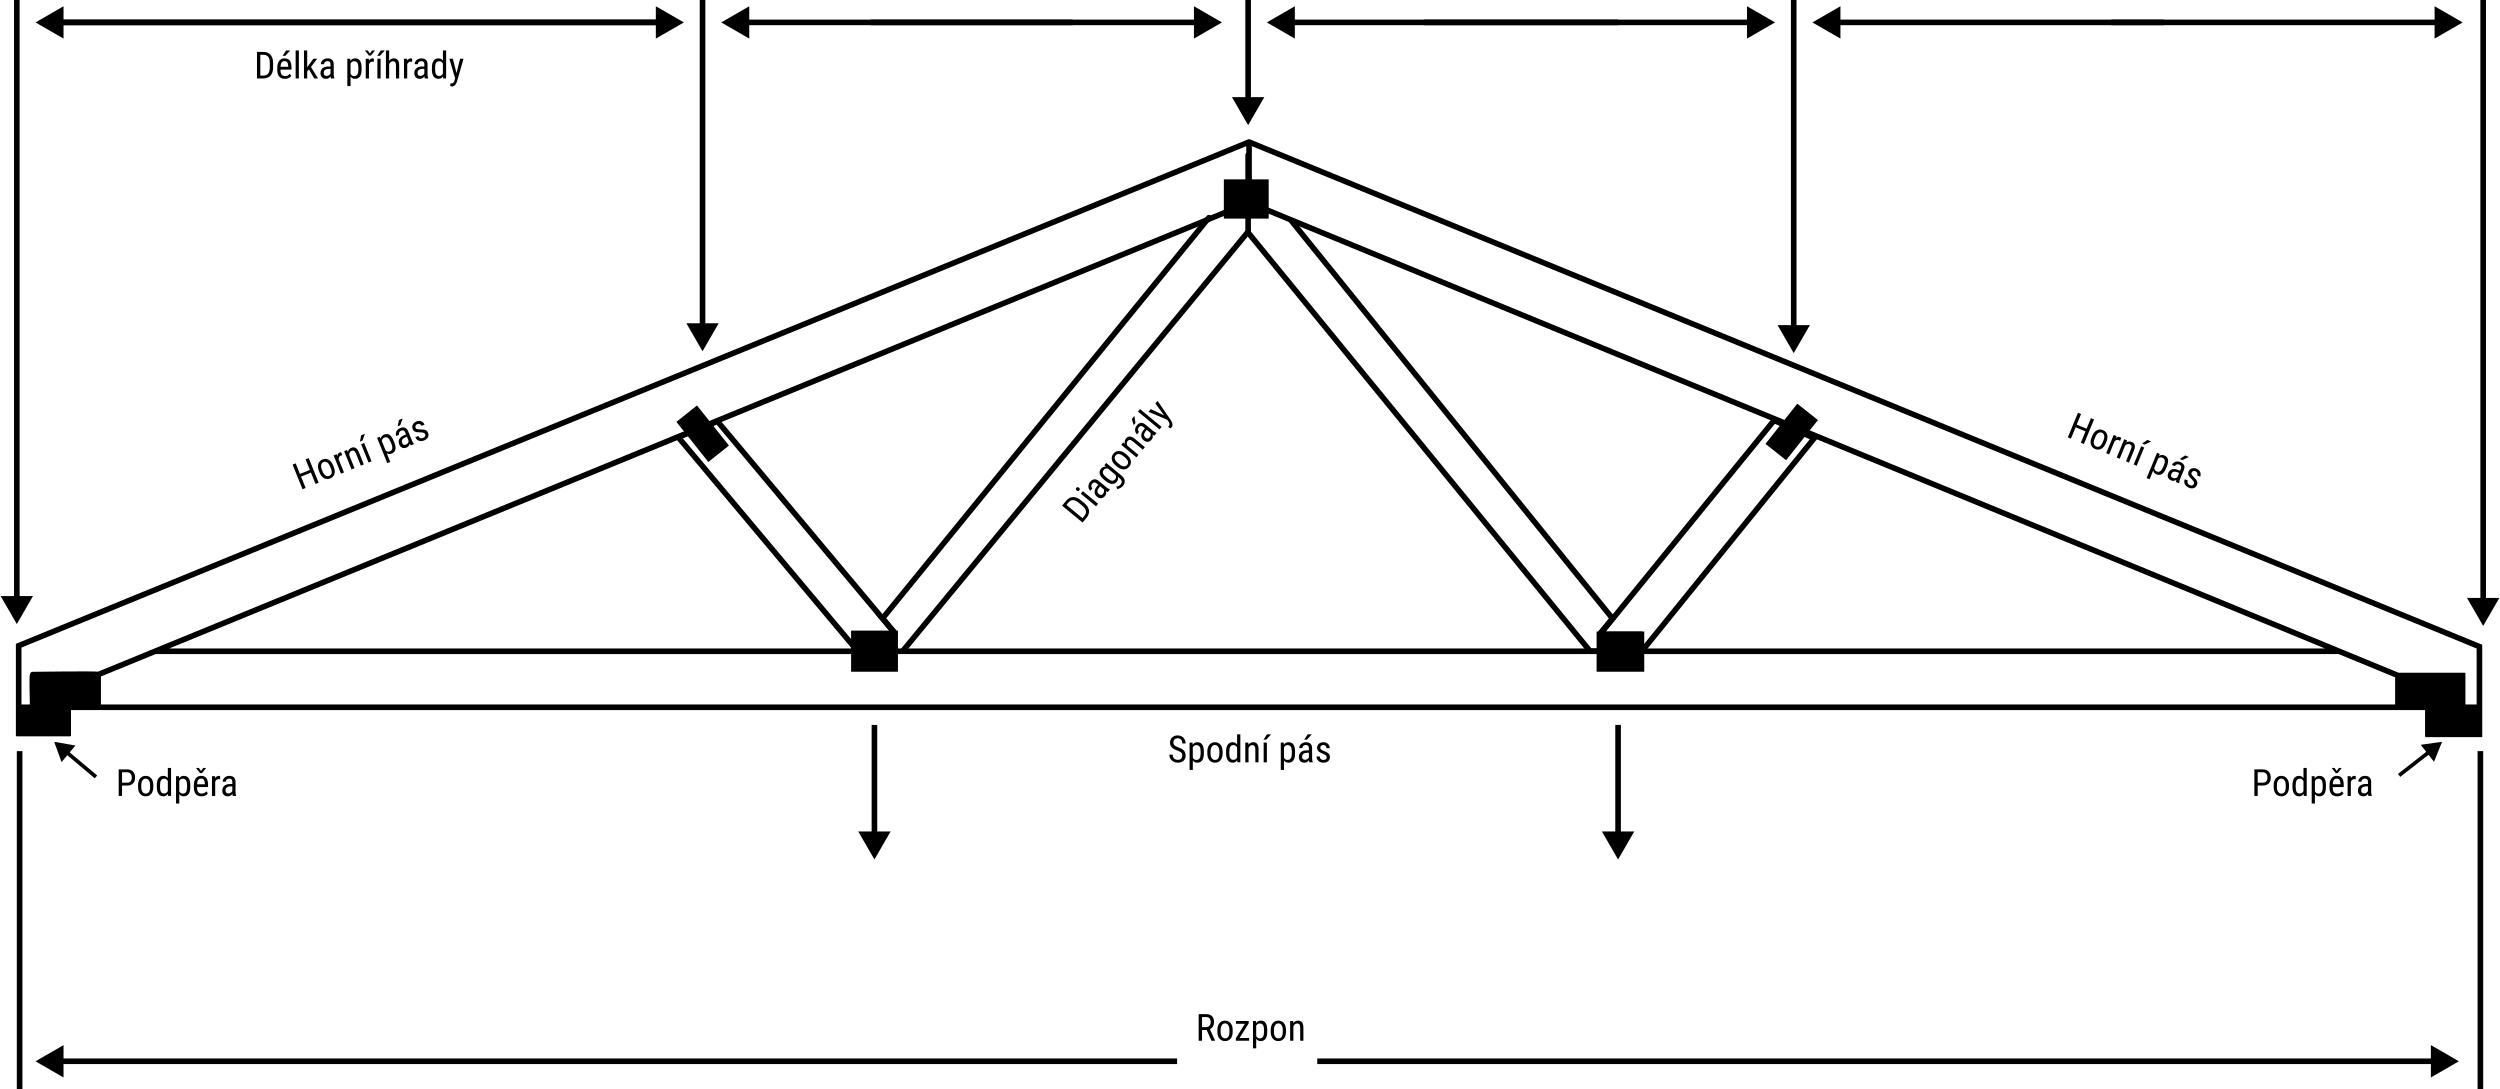 <?xml version="1.0" encoding="UTF-8"?>
<svg xmlns="http://www.w3.org/2000/svg" width="1338" height="583" viewBox="0 0 1338 583" fill="none">
  <path d="M9 334L17.66 319H0.34L9 334ZM7.5 0L7.5 320.5H10.5L10.5 0L7.5 0Z" fill="black"></path>
  <path d="M19 12L34 20.66L34 3.34L19 12ZM353 10.5L32.5 10.5L32.5 13.5L353 13.5L353 10.5Z" fill="black"></path>
  <path d="M19 568L34 576.66V559.34L19 568ZM630 566.5L32.5 566.5V569.5L630 569.5V566.5Z" fill="black"></path>
  <path d="M1316 568L1301 559.34L1301 576.66L1316 568ZM705 569.5L1302.5 569.5L1302.5 566.5L705 566.5L705 569.5Z" fill="black"></path>
  <path d="M366 12L351 3.34V20.66L366 12ZM32 13.5H352.5V10.5H32V13.5Z" fill="black"></path>
  <path d="M376 188L384.66 173L367.34 173L376 188ZM374.5 6.55671e-08L374.5 174.5L377.5 174.5L377.5 -6.55671e-08L374.5 6.55671e-08Z" fill="black"></path>
  <path d="M468 460L476.66 445L459.34 445L468 460ZM466.5 388L466.5 446.5L469.5 446.5L469.5 388L466.5 388Z" fill="black"></path>
  <path d="M866 460L874.66 445L857.34 445L866 460ZM864.5 388L864.5 446.5L867.5 446.5L867.5 388L864.5 388Z" fill="black"></path>
  <path d="M386 12L401 20.66L401 3.34L386 12ZM574 10.5L399.5 10.5L399.5 13.5L574 13.5L574 10.5Z" fill="black"></path>
  <path d="M950 12L935 3.34V20.66L950 12ZM762 13.5H936.5V10.5H762V13.5Z" fill="black"></path>
  <path d="M678 12L693 20.66L693 3.34L678 12ZM866 10.5L691.5 10.5L691.5 13.5L866 13.5L866 10.5Z" fill="black"></path>
  <path d="M970 12L985 20.66L985 3.34L970 12ZM1158 10.5L983.5 10.5L983.5 13.5L1158 13.5L1158 10.5Z" fill="black"></path>
  <path d="M1318 12L1303 3.34V20.66L1318 12ZM1130 13.5L1304.5 13.5V10.5L1130 10.5V13.5Z" fill="black"></path>
  <path d="M1329 335L1337.66 320L1320.34 320L1329 335ZM1327.5 -6.55671e-08L1327.5 321.5L1330.5 321.5L1330.5 6.55671e-08L1327.5 -6.55671e-08Z" fill="black"></path>
  <path d="M1307 397L1295.57 398.616L1302.68 407.71L1307 397ZM1284.62 415.788L1300.53 403.334L1299.3 401.759L1283.38 414.212L1284.62 415.788Z" fill="black"></path>
  <path d="M29 397L32.942 407.853L40.37 399.013L29 397ZM52.003 415.023L36.534 402.024L35.247 403.555L50.717 416.555L52.003 415.023Z" fill="black"></path>
  <path d="M65.32 420.434V426H63.533V411.781H68.064C69.386 411.781 70.424 412.178 71.18 412.973C71.935 413.76 72.312 414.812 72.312 416.127C72.312 417.494 71.951 418.549 71.228 419.291C70.512 420.027 69.5 420.408 68.191 420.434H65.32ZM65.32 418.9H68.064C68.859 418.9 69.467 418.663 69.891 418.188C70.314 417.712 70.525 417.032 70.525 416.146C70.525 415.294 70.307 414.61 69.871 414.096C69.435 413.581 68.836 413.324 68.074 413.324H65.32V418.9ZM73.885 420.229C73.885 418.692 74.256 417.478 74.998 416.586C75.747 415.688 76.733 415.238 77.957 415.238C79.181 415.238 80.164 415.674 80.906 416.547C81.655 417.419 82.039 418.607 82.059 420.111V421.225C82.059 422.755 81.688 423.965 80.945 424.857C80.203 425.749 79.213 426.195 77.977 426.195C76.753 426.195 75.769 425.762 75.027 424.896C74.292 424.031 73.911 422.859 73.885 421.381V420.229ZM75.613 421.225C75.613 422.312 75.825 423.168 76.248 423.793C76.678 424.411 77.254 424.721 77.977 424.721C79.5 424.721 80.284 423.62 80.33 421.42V420.229C80.33 419.148 80.115 418.295 79.686 417.67C79.256 417.038 78.68 416.723 77.957 416.723C77.247 416.723 76.678 417.038 76.248 417.67C75.825 418.295 75.613 419.145 75.613 420.219V421.225ZM83.924 420.238C83.924 418.611 84.227 417.37 84.832 416.518C85.444 415.665 86.32 415.238 87.459 415.238C88.468 415.238 89.256 415.648 89.822 416.469V411H91.551V426H89.969L89.881 424.867C89.314 425.753 88.504 426.195 87.449 426.195C86.356 426.195 85.496 425.772 84.871 424.926C84.253 424.073 83.937 422.872 83.924 421.322V420.238ZM85.652 421.225C85.652 422.41 85.828 423.282 86.18 423.842C86.531 424.395 87.104 424.672 87.898 424.672C88.758 424.672 89.399 424.239 89.822 423.373V418.041C89.38 417.195 88.742 416.771 87.908 416.771C87.114 416.771 86.541 417.051 86.189 417.611C85.838 418.165 85.659 419.018 85.652 420.17V421.225ZM101.844 421.225C101.844 422.898 101.541 424.145 100.936 424.965C100.337 425.785 99.487 426.195 98.387 426.195C97.326 426.195 96.508 425.795 95.936 424.994V430.062H94.217V415.434H95.779L95.867 416.605C96.447 415.694 97.277 415.238 98.357 415.238C99.516 415.238 100.382 415.642 100.955 416.449C101.528 417.257 101.824 418.464 101.844 420.072V421.225ZM100.125 420.238C100.125 419.053 99.943 418.181 99.578 417.621C99.213 417.055 98.628 416.771 97.82 416.771C96.993 416.771 96.365 417.185 95.936 418.012V423.51C96.359 424.317 96.993 424.721 97.84 424.721C98.621 424.721 99.194 424.441 99.559 423.881C99.93 423.314 100.118 422.452 100.125 421.293V420.238ZM107.85 426.195C106.535 426.195 105.525 425.805 104.822 425.023C104.119 424.236 103.761 423.083 103.748 421.566V420.287C103.748 418.712 104.09 417.478 104.773 416.586C105.464 415.688 106.424 415.238 107.654 415.238C108.891 415.238 109.816 415.632 110.428 416.42C111.04 417.208 111.352 418.435 111.365 420.102V421.234H105.467V421.479C105.467 422.611 105.678 423.435 106.102 423.949C106.531 424.464 107.146 424.721 107.947 424.721C108.455 424.721 108.901 424.626 109.285 424.438C109.676 424.242 110.04 423.936 110.379 423.52L111.277 424.613C110.529 425.668 109.386 426.195 107.85 426.195ZM107.654 416.723C106.938 416.723 106.408 416.97 106.062 417.465C105.717 417.953 105.522 418.715 105.477 419.75H109.637V419.516C109.591 418.513 109.409 417.797 109.09 417.367C108.777 416.938 108.299 416.723 107.654 416.723ZM107.605 412.66L108.768 411H110.242V411.098L108.104 413.773H107.088L104.988 411.098V411H106.434L107.605 412.66ZM117.811 417.055C117.57 417.009 117.309 416.986 117.029 416.986C116.144 416.986 115.525 417.471 115.174 418.441V426H113.445V415.434H115.125L115.154 416.508C115.617 415.661 116.271 415.238 117.117 415.238C117.391 415.238 117.618 415.284 117.801 415.375L117.811 417.055ZM124.588 426C124.484 425.772 124.409 425.388 124.363 424.848C123.751 425.746 122.97 426.195 122.02 426.195C121.062 426.195 120.314 425.928 119.773 425.395C119.24 424.854 118.973 424.096 118.973 423.119C118.973 422.045 119.337 421.192 120.066 420.561C120.796 419.929 121.795 419.607 123.064 419.594H124.334V418.471C124.334 417.839 124.194 417.39 123.914 417.123C123.634 416.856 123.208 416.723 122.635 416.723C122.114 416.723 121.691 416.879 121.365 417.191C121.04 417.497 120.877 417.888 120.877 418.363H119.148C119.148 417.823 119.308 417.309 119.627 416.82C119.946 416.326 120.376 415.938 120.916 415.658C121.456 415.378 122.059 415.238 122.723 415.238C123.803 415.238 124.624 415.508 125.184 416.049C125.75 416.583 126.04 417.364 126.053 418.393V423.725C126.059 424.538 126.17 425.245 126.385 425.844V426H124.588ZM122.283 424.623C122.706 424.623 123.11 424.506 123.494 424.271C123.878 424.037 124.158 423.744 124.334 423.393V420.873H123.357C122.537 420.886 121.889 421.072 121.414 421.43C120.939 421.781 120.701 422.276 120.701 422.914C120.701 423.513 120.822 423.949 121.062 424.223C121.303 424.49 121.71 424.623 122.283 424.623Z" fill="black"></path>
  <path d="M1208.32 420.434V426H1206.53V411.781H1211.06C1212.39 411.781 1213.42 412.178 1214.18 412.973C1214.93 413.76 1215.31 414.812 1215.31 416.127C1215.31 417.494 1214.95 418.549 1214.23 419.291C1213.51 420.027 1212.5 420.408 1211.19 420.434H1208.32ZM1208.32 418.9H1211.06C1211.86 418.9 1212.47 418.663 1212.89 418.188C1213.31 417.712 1213.53 417.032 1213.53 416.146C1213.53 415.294 1213.31 414.61 1212.87 414.096C1212.43 413.581 1211.84 413.324 1211.07 413.324H1208.32V418.9ZM1216.88 420.229C1216.88 418.692 1217.26 417.478 1218 416.586C1218.75 415.688 1219.73 415.238 1220.96 415.238C1222.18 415.238 1223.16 415.674 1223.91 416.547C1224.65 417.419 1225.04 418.607 1225.06 420.111V421.225C1225.06 422.755 1224.69 423.965 1223.95 424.857C1223.2 425.749 1222.21 426.195 1220.98 426.195C1219.75 426.195 1218.77 425.762 1218.03 424.896C1217.29 424.031 1216.91 422.859 1216.88 421.381V420.229ZM1218.61 421.225C1218.61 422.312 1218.82 423.168 1219.25 423.793C1219.68 424.411 1220.25 424.721 1220.98 424.721C1222.5 424.721 1223.28 423.62 1223.33 421.42V420.229C1223.33 419.148 1223.12 418.295 1222.69 417.67C1222.26 417.038 1221.68 416.723 1220.96 416.723C1220.25 416.723 1219.68 417.038 1219.25 417.67C1218.82 418.295 1218.61 419.145 1218.61 420.219V421.225ZM1226.92 420.238C1226.92 418.611 1227.23 417.37 1227.83 416.518C1228.44 415.665 1229.32 415.238 1230.46 415.238C1231.47 415.238 1232.26 415.648 1232.82 416.469V411H1234.55V426H1232.97L1232.88 424.867C1232.31 425.753 1231.5 426.195 1230.45 426.195C1229.36 426.195 1228.5 425.772 1227.87 424.926C1227.25 424.073 1226.94 422.872 1226.92 421.322V420.238ZM1228.65 421.225C1228.65 422.41 1228.83 423.282 1229.18 423.842C1229.53 424.395 1230.1 424.672 1230.9 424.672C1231.76 424.672 1232.4 424.239 1232.82 423.373V418.041C1232.38 417.195 1231.74 416.771 1230.91 416.771C1230.11 416.771 1229.54 417.051 1229.19 417.611C1228.84 418.165 1228.66 419.018 1228.65 420.17V421.225ZM1244.84 421.225C1244.84 422.898 1244.54 424.145 1243.94 424.965C1243.34 425.785 1242.49 426.195 1241.39 426.195C1240.33 426.195 1239.51 425.795 1238.94 424.994V430.062H1237.22V415.434H1238.78L1238.87 416.605C1239.45 415.694 1240.28 415.238 1241.36 415.238C1242.52 415.238 1243.38 415.642 1243.96 416.449C1244.53 417.257 1244.82 418.464 1244.84 420.072V421.225ZM1243.12 420.238C1243.12 419.053 1242.94 418.181 1242.58 417.621C1242.21 417.055 1241.63 416.771 1240.82 416.771C1239.99 416.771 1239.37 417.185 1238.94 418.012V423.51C1239.36 424.317 1239.99 424.721 1240.84 424.721C1241.62 424.721 1242.19 424.441 1242.56 423.881C1242.93 423.314 1243.12 422.452 1243.12 421.293V420.238ZM1250.85 426.195C1249.53 426.195 1248.53 425.805 1247.82 425.023C1247.12 424.236 1246.76 423.083 1246.75 421.566V420.287C1246.75 418.712 1247.09 417.478 1247.77 416.586C1248.46 415.688 1249.42 415.238 1250.65 415.238C1251.89 415.238 1252.82 415.632 1253.43 416.42C1254.04 417.208 1254.35 418.435 1254.37 420.102V421.234H1248.47V421.479C1248.47 422.611 1248.68 423.435 1249.1 423.949C1249.53 424.464 1250.15 424.721 1250.95 424.721C1251.46 424.721 1251.9 424.626 1252.29 424.438C1252.68 424.242 1253.04 423.936 1253.38 423.52L1254.28 424.613C1253.53 425.668 1252.39 426.195 1250.85 426.195ZM1250.65 416.723C1249.94 416.723 1249.41 416.97 1249.06 417.465C1248.72 417.953 1248.52 418.715 1248.48 419.75H1252.64V419.516C1252.59 418.513 1252.41 417.797 1252.09 417.367C1251.78 416.938 1251.3 416.723 1250.65 416.723ZM1250.61 412.66L1251.77 411H1253.24V411.098L1251.1 413.773H1250.09L1247.99 411.098V411H1249.43L1250.61 412.66ZM1260.81 417.055C1260.57 417.009 1260.31 416.986 1260.03 416.986C1259.14 416.986 1258.53 417.471 1258.17 418.441V426H1256.45V415.434H1258.12L1258.15 416.508C1258.62 415.661 1259.27 415.238 1260.12 415.238C1260.39 415.238 1260.62 415.284 1260.8 415.375L1260.81 417.055ZM1267.59 426C1267.48 425.772 1267.41 425.388 1267.36 424.848C1266.75 425.746 1265.97 426.195 1265.02 426.195C1264.06 426.195 1263.31 425.928 1262.77 425.395C1262.24 424.854 1261.97 424.096 1261.97 423.119C1261.97 422.045 1262.34 421.192 1263.07 420.561C1263.8 419.929 1264.79 419.607 1266.06 419.594H1267.33V418.471C1267.33 417.839 1267.19 417.39 1266.91 417.123C1266.63 416.856 1266.21 416.723 1265.63 416.723C1265.11 416.723 1264.69 416.879 1264.37 417.191C1264.04 417.497 1263.88 417.888 1263.88 418.363H1262.15C1262.15 417.823 1262.31 417.309 1262.63 416.82C1262.95 416.326 1263.38 415.938 1263.92 415.658C1264.46 415.378 1265.06 415.238 1265.72 415.238C1266.8 415.238 1267.62 415.508 1268.18 416.049C1268.75 416.583 1269.04 417.364 1269.05 418.393V423.725C1269.06 424.538 1269.17 425.245 1269.38 425.844V426H1267.59ZM1265.28 424.623C1265.71 424.623 1266.11 424.506 1266.49 424.271C1266.88 424.037 1267.16 423.744 1267.33 423.393V420.873H1266.36C1265.54 420.886 1264.89 421.072 1264.41 421.43C1263.94 421.781 1263.7 422.276 1263.7 422.914C1263.7 423.513 1263.82 423.949 1264.06 424.223C1264.3 424.49 1264.71 424.623 1265.28 424.623Z" fill="black"></path>
  <path d="M668.5 76L1327 346.074V378.523M668.5 76L10 345.575V378.523M668.5 76V108.449M52.532 378.523H36.02V392.5H10V378.523M52.532 378.523C52.532 372.865 52.532 361.45 52.532 361.05M52.532 378.523H1283.47M52.532 361.05C52.532 360.551 18.006 361.05 17.506 361.05C17.105 361.05 17.339 372.699 17.506 378.523H10M52.532 361.05L82.966 348.57M668.5 108.449L1251.93 348.57M668.5 108.449L82.966 348.57M1283.47 361.55V378.523M1283.47 361.55H1317.99V378.523H1327M1283.47 361.55L1251.93 348.57M1283.47 378.523H1299.48V393H1327V378.523M1251.93 348.57H82.966" stroke="black" stroke-width="3" stroke-linecap="round"></path>
  <path d="M878.347 349L971 234.5L949.464 225L856.311 339.5V348.5H851L668 124.5V83" stroke="black" stroke-width="3" stroke-linecap="round"></path>
  <path d="M654 12L639 3.34V20.66L654 12ZM466 13.5L640.5 13.5V10.5L466 10.5V13.5Z" fill="black"></path>
  <path d="M668 67L676.66 52L659.34 52L668 67ZM666.5 6.55671e-08L666.5 53.5L669.5 53.5L669.5 -6.55671e-08L666.5 6.55671e-08Z" fill="black"></path>
  <path d="M960 189L968.66 174L951.34 174L960 189ZM958.5 6.55671e-08L958.5 175.5L961.5 175.5L961.5 -6.55671e-08L958.5 6.55671e-08Z" fill="black"></path>
  <path d="M691 118L863 331L856 339.5M856 339.5H878.5V358H856V339.5Z" stroke="black" stroke-width="3" stroke-linecap="round"></path>
  <path d="M647 116.5L472.701 330.5H472L479.08 339M479.08 339H457V358H479.08V339ZM483.5 348L668 124" stroke="black" stroke-width="3" stroke-linecap="round"></path>
  <path d="M459 348.5L363 234L384 225.5L479 339" stroke="black" stroke-width="3" stroke-linecap="round"></path>
  <rect x="655" y="96" width="24" height="21" fill="black"></rect>
  <rect x="456" y="338" width="23" height="21" fill="black"></rect>
  <rect x="856" y="338" width="23" height="21" fill="black"></rect>
  <rect x="944.875" y="237.557" width="27.436" height="14.099" transform="rotate(-51.601 944.875 237.557)" fill="black"></rect>
  <rect x="379.106" y="247.241" width="27.436" height="14.099" transform="rotate(-128.571 379.106 247.241)" fill="black"></rect>
  <rect x="17" y="361" width="36" height="19" fill="black"></rect>
  <rect x="1282" y="361" width="36" height="19" fill="black"></rect>
  <rect x="1298" y="378" width="29" height="16" fill="black"></rect>
  <rect x="9" y="378" width="29" height="16" fill="black"></rect>
  <line x1="10.5" y1="402" x2="10.5" y2="583" stroke="black" stroke-width="3"></line>
  <line x1="1327.5" y1="402" x2="1327.5" y2="583" stroke="black" stroke-width="3"></line>
  <path d="M645.83 551.248H643.33V557H641.533V542.781H645.518C646.911 542.781 647.965 543.146 648.682 543.875C649.398 544.598 649.756 545.659 649.756 547.059C649.756 547.938 649.561 548.706 649.17 549.363C648.786 550.014 648.239 550.506 647.529 550.838L650.283 556.883V557H648.359L645.83 551.248ZM643.33 549.715H645.498C646.247 549.715 646.842 549.474 647.285 548.992C647.734 548.51 647.959 547.866 647.959 547.059C647.959 545.236 647.132 544.324 645.479 544.324H643.33V549.715ZM651.553 551.229C651.553 549.692 651.924 548.478 652.666 547.586C653.415 546.688 654.401 546.238 655.625 546.238C656.849 546.238 657.832 546.674 658.574 547.547C659.323 548.419 659.707 549.607 659.727 551.111V552.225C659.727 553.755 659.355 554.965 658.613 555.857C657.871 556.749 656.882 557.195 655.645 557.195C654.421 557.195 653.438 556.762 652.695 555.896C651.96 555.031 651.579 553.859 651.553 552.381V551.229ZM653.281 552.225C653.281 553.312 653.493 554.168 653.916 554.793C654.346 555.411 654.922 555.721 655.645 555.721C657.168 555.721 657.952 554.62 657.998 552.42V551.229C657.998 550.148 657.783 549.295 657.354 548.67C656.924 548.038 656.348 547.723 655.625 547.723C654.915 547.723 654.346 548.038 653.916 548.67C653.493 549.295 653.281 550.145 653.281 551.219V552.225ZM663.398 555.525H668.496V557H661.426V555.672L666.27 547.928H661.465V546.434H668.301V547.713L663.398 555.525ZM678.223 552.225C678.223 553.898 677.92 555.145 677.314 555.965C676.715 556.785 675.866 557.195 674.766 557.195C673.704 557.195 672.887 556.795 672.314 555.994V561.062H670.596V546.434H672.158L672.246 547.605C672.826 546.694 673.656 546.238 674.736 546.238C675.895 546.238 676.761 546.642 677.334 547.449C677.907 548.257 678.203 549.464 678.223 551.072V552.225ZM676.504 551.238C676.504 550.053 676.322 549.181 675.957 548.621C675.592 548.055 675.007 547.771 674.199 547.771C673.372 547.771 672.744 548.185 672.314 549.012V554.51C672.738 555.317 673.372 555.721 674.219 555.721C675 555.721 675.573 555.441 675.938 554.881C676.309 554.314 676.497 553.452 676.504 552.293V551.238ZM680.088 551.229C680.088 549.692 680.459 548.478 681.201 547.586C681.95 546.688 682.936 546.238 684.16 546.238C685.384 546.238 686.367 546.674 687.109 547.547C687.858 548.419 688.242 549.607 688.262 551.111V552.225C688.262 553.755 687.891 554.965 687.148 555.857C686.406 556.749 685.417 557.195 684.18 557.195C682.956 557.195 681.973 556.762 681.23 555.896C680.495 555.031 680.114 553.859 680.088 552.381V551.229ZM681.816 552.225C681.816 553.312 682.028 554.168 682.451 554.793C682.881 555.411 683.457 555.721 684.18 555.721C685.703 555.721 686.488 554.62 686.533 552.42V551.229C686.533 550.148 686.318 549.295 685.889 548.67C685.459 548.038 684.883 547.723 684.16 547.723C683.451 547.723 682.881 548.038 682.451 548.67C682.028 549.295 681.816 550.145 681.816 551.219V552.225ZM692.119 546.434L692.168 547.576C692.839 546.684 693.695 546.238 694.736 546.238C696.605 546.238 697.552 547.485 697.578 549.979V557H695.859V550.057C695.859 549.23 695.719 548.644 695.439 548.299C695.166 547.947 694.753 547.771 694.199 547.771C693.77 547.771 693.382 547.915 693.037 548.201C692.699 548.488 692.425 548.862 692.217 549.324V557H690.488V546.434H692.119Z" fill="black"></path>
  <path d="M632.744 404.406C632.744 403.697 632.552 403.153 632.168 402.775C631.784 402.398 631.09 402.03 630.088 401.672C629.085 401.314 628.317 400.939 627.783 400.549C627.256 400.152 626.859 399.702 626.592 399.201C626.331 398.693 626.201 398.114 626.201 397.463C626.201 396.337 626.576 395.409 627.324 394.68C628.079 393.951 629.066 393.586 630.283 393.586C631.117 393.586 631.859 393.775 632.51 394.152C633.161 394.523 633.662 395.041 634.014 395.705C634.365 396.369 634.541 397.098 634.541 397.893H632.744C632.744 397.014 632.533 396.333 632.109 395.852C631.686 395.37 631.077 395.129 630.283 395.129C629.561 395.129 629.001 395.331 628.604 395.734C628.206 396.138 628.008 396.704 628.008 397.434C628.008 398.033 628.223 398.534 628.652 398.938C629.082 399.341 629.746 399.702 630.645 400.021C632.044 400.484 633.044 401.053 633.643 401.73C634.248 402.408 634.551 403.293 634.551 404.387C634.551 405.539 634.176 406.464 633.428 407.16C632.679 407.85 631.66 408.195 630.371 408.195C629.544 408.195 628.779 408.016 628.076 407.658C627.38 407.294 626.829 406.786 626.426 406.135C626.029 405.477 625.83 404.725 625.83 403.879H627.627C627.627 404.758 627.871 405.441 628.359 405.93C628.854 406.418 629.525 406.662 630.371 406.662C631.159 406.662 631.751 406.46 632.148 406.057C632.546 405.653 632.744 405.103 632.744 404.406ZM644.297 403.225C644.297 404.898 643.994 406.145 643.389 406.965C642.79 407.785 641.94 408.195 640.84 408.195C639.779 408.195 638.962 407.795 638.389 406.994V412.062H636.67V397.434H638.232L638.32 398.605C638.9 397.694 639.73 397.238 640.811 397.238C641.969 397.238 642.835 397.642 643.408 398.449C643.981 399.257 644.277 400.464 644.297 402.072V403.225ZM642.578 402.238C642.578 401.053 642.396 400.181 642.031 399.621C641.667 399.055 641.081 398.771 640.273 398.771C639.447 398.771 638.818 399.185 638.389 400.012V405.51C638.812 406.317 639.447 406.721 640.293 406.721C641.074 406.721 641.647 406.441 642.012 405.881C642.383 405.314 642.572 404.452 642.578 403.293V402.238ZM646.162 402.229C646.162 400.692 646.533 399.478 647.275 398.586C648.024 397.688 649.01 397.238 650.234 397.238C651.458 397.238 652.441 397.674 653.184 398.547C653.932 399.419 654.316 400.607 654.336 402.111V403.225C654.336 404.755 653.965 405.965 653.223 406.857C652.48 407.749 651.491 408.195 650.254 408.195C649.03 408.195 648.047 407.762 647.305 406.896C646.569 406.031 646.188 404.859 646.162 403.381V402.229ZM647.891 403.225C647.891 404.312 648.102 405.168 648.525 405.793C648.955 406.411 649.531 406.721 650.254 406.721C651.777 406.721 652.562 405.62 652.607 403.42V402.229C652.607 401.148 652.393 400.295 651.963 399.67C651.533 399.038 650.957 398.723 650.234 398.723C649.525 398.723 648.955 399.038 648.525 399.67C648.102 400.295 647.891 401.145 647.891 402.219V403.225ZM656.201 402.238C656.201 400.611 656.504 399.37 657.109 398.518C657.721 397.665 658.597 397.238 659.736 397.238C660.745 397.238 661.533 397.648 662.1 398.469V393H663.828V408H662.246L662.158 406.867C661.592 407.753 660.781 408.195 659.727 408.195C658.633 408.195 657.773 407.772 657.148 406.926C656.53 406.073 656.214 404.872 656.201 403.322V402.238ZM657.93 403.225C657.93 404.41 658.105 405.282 658.457 405.842C658.809 406.395 659.382 406.672 660.176 406.672C661.035 406.672 661.676 406.239 662.1 405.373V400.041C661.657 399.195 661.019 398.771 660.186 398.771C659.391 398.771 658.818 399.051 658.467 399.611C658.115 400.165 657.936 401.018 657.93 402.17V403.225ZM668.115 397.434L668.164 398.576C668.835 397.684 669.691 397.238 670.732 397.238C672.601 397.238 673.548 398.485 673.574 400.979V408H671.855V401.057C671.855 400.23 671.715 399.644 671.436 399.299C671.162 398.947 670.749 398.771 670.195 398.771C669.766 398.771 669.378 398.915 669.033 399.201C668.695 399.488 668.421 399.862 668.213 400.324V408H666.484V397.434H668.115ZM678.037 408H676.309V397.434H678.037V408ZM678.105 393.01H680.293L677.676 395.881H676.221L678.105 393.01ZM693.105 403.225C693.105 404.898 692.803 406.145 692.197 406.965C691.598 407.785 690.749 408.195 689.648 408.195C688.587 408.195 687.77 407.795 687.197 406.994V412.062H685.479V397.434H687.041L687.129 398.605C687.708 397.694 688.538 397.238 689.619 397.238C690.778 397.238 691.644 397.642 692.217 398.449C692.79 399.257 693.086 400.464 693.105 402.072V403.225ZM691.387 402.238C691.387 401.053 691.204 400.181 690.84 399.621C690.475 399.055 689.889 398.771 689.082 398.771C688.255 398.771 687.627 399.185 687.197 400.012V405.51C687.62 406.317 688.255 406.721 689.102 406.721C689.883 406.721 690.456 406.441 690.82 405.881C691.191 405.314 691.38 404.452 691.387 403.293V402.238ZM700.771 408C700.667 407.772 700.592 407.388 700.547 406.848C699.935 407.746 699.154 408.195 698.203 408.195C697.246 408.195 696.497 407.928 695.957 407.395C695.423 406.854 695.156 406.096 695.156 405.119C695.156 404.045 695.521 403.192 696.25 402.561C696.979 401.929 697.979 401.607 699.248 401.594H700.518V400.471C700.518 399.839 700.378 399.39 700.098 399.123C699.818 398.856 699.391 398.723 698.818 398.723C698.298 398.723 697.874 398.879 697.549 399.191C697.223 399.497 697.061 399.888 697.061 400.363H695.332C695.332 399.823 695.492 399.309 695.811 398.82C696.13 398.326 696.559 397.938 697.1 397.658C697.64 397.378 698.242 397.238 698.906 397.238C699.987 397.238 700.807 397.508 701.367 398.049C701.934 398.583 702.223 399.364 702.236 400.393V405.725C702.243 406.538 702.354 407.245 702.568 407.844V408H700.771ZM698.467 406.623C698.89 406.623 699.294 406.506 699.678 406.271C700.062 406.037 700.342 405.744 700.518 405.393V402.873H699.541C698.721 402.886 698.073 403.072 697.598 403.43C697.122 403.781 696.885 404.276 696.885 404.914C696.885 405.513 697.005 405.949 697.246 406.223C697.487 406.49 697.894 406.623 698.467 406.623ZM699.902 393H702.09L699.473 395.871H698.018L699.902 393ZM710.059 405.295C710.059 404.924 709.919 404.605 709.639 404.338C709.359 404.071 708.818 403.758 708.018 403.4C707.087 403.016 706.429 402.688 706.045 402.414C705.667 402.141 705.384 401.831 705.195 401.486C705.007 401.135 704.912 400.718 704.912 400.236C704.912 399.377 705.225 398.664 705.85 398.098C706.481 397.525 707.285 397.238 708.262 397.238C709.29 397.238 710.117 397.538 710.742 398.137C711.367 398.736 711.68 399.504 711.68 400.441H709.961C709.961 399.966 709.801 399.562 709.482 399.23C709.163 398.892 708.757 398.723 708.262 398.723C707.754 398.723 707.354 398.856 707.061 399.123C706.774 399.383 706.631 399.735 706.631 400.178C706.631 400.529 706.735 400.812 706.943 401.027C707.158 401.242 707.669 401.525 708.477 401.877C709.759 402.378 710.632 402.87 711.094 403.352C711.556 403.827 711.787 404.432 711.787 405.168C711.787 406.086 711.471 406.822 710.84 407.375C710.208 407.922 709.362 408.195 708.301 408.195C707.201 408.195 706.309 407.88 705.625 407.248C704.941 406.617 704.6 405.816 704.6 404.846H706.338C706.357 405.432 706.536 405.891 706.875 406.223C707.214 406.555 707.689 406.721 708.301 406.721C708.874 406.721 709.31 406.594 709.609 406.34C709.909 406.079 710.059 405.731 710.059 405.295Z" fill="black"></path>
  <path d="M579.393 279.684L568.433 270.626L570.592 268.014C571.649 266.734 572.872 266.072 574.26 266.028C575.642 265.98 577.059 266.555 578.509 267.754L580.346 269.272C581.796 270.471 582.621 271.756 582.821 273.129C583.016 274.498 582.55 275.865 581.421 277.23L579.393 279.684ZM570.761 270.231L579.35 277.33L580.264 276.223C581.065 275.255 581.374 274.319 581.191 273.416C581.003 272.509 580.369 271.6 579.288 270.69L577.346 269.085C576.191 268.132 575.161 267.656 574.255 267.659C573.348 267.653 572.524 268.099 571.781 268.997L570.761 270.231ZM587.705 269.627L586.604 270.959L578.459 264.228L579.56 262.896L587.705 269.627ZM577.486 261.005C577.712 261.192 577.849 261.41 577.895 261.66C577.942 261.91 577.86 262.162 577.649 262.418C577.441 262.669 577.21 262.795 576.956 262.796C576.702 262.797 576.462 262.705 576.236 262.518C576.01 262.331 575.871 262.111 575.819 261.857C575.768 261.603 575.845 261.35 576.053 261.1C576.26 260.849 576.496 260.727 576.76 260.734C577.024 260.732 577.266 260.822 577.486 261.005ZM592.906 263.334C592.664 263.269 592.32 263.082 591.874 262.773C592.177 263.817 592.025 264.705 591.42 265.438C590.81 266.176 590.128 266.583 589.372 266.659C588.615 266.727 587.861 266.449 587.108 265.827C586.28 265.143 585.855 264.318 585.832 263.354C585.81 262.39 586.198 261.414 586.997 260.427L587.806 259.449L586.94 258.733C586.453 258.331 586.018 258.153 585.634 258.198C585.25 258.244 584.875 258.488 584.51 258.929C584.178 259.331 584.029 259.757 584.063 260.207C584.091 260.652 584.289 261.027 584.655 261.329L583.554 262.662C583.137 262.318 582.842 261.867 582.669 261.31C582.491 260.749 582.466 260.171 582.595 259.576C582.723 258.981 582.999 258.428 583.422 257.916C584.11 257.083 584.841 256.623 585.614 256.535C586.387 256.439 587.173 256.713 587.975 257.358L592.085 260.755C592.716 261.269 593.331 261.633 593.93 261.849L594.05 261.949L592.906 263.334ZM590.376 264.233C590.646 263.907 590.812 263.521 590.876 263.076C590.94 262.63 590.893 262.228 590.734 261.869L588.792 260.264L588.17 261.016C587.657 261.657 587.387 262.274 587.361 262.869C587.329 263.459 587.559 263.958 588.051 264.364C588.512 264.746 588.925 264.931 589.29 264.919C589.649 264.903 590.011 264.675 590.376 264.233ZM590.89 256.728C589.621 255.678 588.853 254.655 588.587 253.659C588.316 252.658 588.548 251.713 589.282 250.825C589.966 249.997 590.841 249.659 591.905 249.813L591.05 248.992L592.045 247.788L600.266 254.581C601.274 255.415 601.834 256.312 601.943 257.273C602.058 258.237 601.734 259.182 600.971 260.105C600.639 260.506 600.166 260.875 599.55 261.211C598.944 261.546 598.391 261.719 597.893 261.729L597.422 260.428C598.421 260.324 599.196 259.938 599.747 259.271C600.664 258.162 600.53 257.093 599.345 256.063L598.284 255.186C598.564 256.144 598.377 257.02 597.722 257.813C597.025 258.656 596.166 259.052 595.143 259.001C594.116 258.946 593 258.437 591.794 257.474L590.89 256.728ZM592.752 256.024C593.665 256.778 594.448 257.201 595.099 257.292C595.75 257.373 596.328 257.108 596.834 256.496C597.381 255.833 597.453 255.057 597.049 254.165L592.977 250.8C592.023 250.595 591.283 250.811 590.756 251.448C590.25 252.06 590.101 252.68 590.309 253.308C590.511 253.931 591.055 254.613 591.939 255.352L592.752 256.024ZM597.154 249.134C595.969 248.155 595.27 247.095 595.055 245.955C594.84 244.805 595.122 243.759 595.901 242.816C596.681 241.872 597.644 241.392 598.789 241.376C599.938 241.354 601.099 241.815 602.27 242.758L603.129 243.467C604.308 244.442 605.005 245.5 605.22 246.64C605.434 247.78 605.148 248.827 604.36 249.781C603.58 250.724 602.62 251.206 601.48 251.226C600.344 251.242 599.198 250.789 598.042 249.868L597.154 249.134ZM599.023 248.436C599.861 249.128 600.655 249.511 601.407 249.583C602.157 249.645 602.763 249.398 603.223 248.841C604.194 247.667 603.845 246.361 602.178 244.924L601.26 244.165C600.427 243.477 599.632 243.099 598.877 243.032C598.116 242.961 597.506 243.204 597.046 243.761C596.593 244.308 596.474 244.948 596.687 245.682C596.899 246.406 597.419 247.111 598.247 247.795L599.023 248.436ZM601.122 236.805L602.034 237.495C601.774 236.41 601.975 235.466 602.639 234.663C603.829 233.223 605.394 233.287 607.332 234.855L612.745 239.328L611.65 240.653L606.297 236.23C605.66 235.703 605.119 235.438 604.675 235.434C604.23 235.421 603.831 235.627 603.478 236.054C603.205 236.385 603.068 236.775 603.069 237.223C603.074 237.667 603.189 238.116 603.412 238.571L609.329 243.461L608.228 244.793L600.083 238.062L601.122 236.805ZM617.864 233.133C617.622 233.068 617.279 232.881 616.833 232.572C617.136 233.616 616.984 234.504 616.379 235.237C615.769 235.975 615.087 236.382 614.331 236.458C613.574 236.526 612.819 236.248 612.067 235.626C611.239 234.942 610.814 234.117 610.791 233.153C610.769 232.189 611.157 231.213 611.956 230.226L612.765 229.248L611.899 228.532C611.412 228.13 610.977 227.952 610.593 227.997C610.209 228.043 609.834 228.287 609.469 228.728C609.137 229.13 608.988 229.556 609.022 230.006C609.05 230.451 609.248 230.826 609.614 231.129L608.513 232.461C608.096 232.117 607.801 231.666 607.628 231.109C607.45 230.548 607.425 229.97 607.554 229.375C607.682 228.78 607.958 228.227 608.381 227.715C609.069 226.882 609.8 226.422 610.573 226.334C611.346 226.238 612.132 226.512 612.934 227.158L617.044 230.554C617.675 231.068 618.29 231.432 618.889 231.648L619.009 231.748L617.864 233.133ZM615.335 234.032C615.605 233.706 615.771 233.32 615.835 232.875C615.899 232.429 615.852 232.027 615.693 231.668L613.751 230.063L613.129 230.815C612.616 231.456 612.346 232.073 612.32 232.668C612.288 233.258 612.518 233.757 613.01 234.163C613.471 234.545 613.884 234.73 614.249 234.718C614.608 234.703 614.97 234.474 615.335 234.032ZM605.748 224.247L607.142 222.561L607.688 226.407L606.761 227.529L605.748 224.247ZM621.697 228.496L620.596 229.828L609.033 220.273L610.134 218.94L621.697 228.496ZM623.061 222.338L618.354 215.953L619.524 214.538L626.618 224.886C627.15 225.663 627.445 226.384 627.504 227.049C627.567 227.718 627.406 228.286 627.021 228.753C626.871 228.934 626.64 229.131 626.328 229.346L625.199 228.413L625.471 228.144C625.791 227.758 625.947 227.38 625.939 227.011C625.941 226.64 625.772 226.201 625.433 225.692L624.739 224.676L614.684 220.395L615.885 218.942L623.061 222.338Z" fill="black"></path>
  <path d="M170.549 258.353L168.884 259.027L166.419 252.934L161.114 255.08L163.579 261.173L161.922 261.843L156.589 248.662L158.246 247.992L160.539 253.659L165.844 251.513L163.551 245.846L165.217 245.172L170.549 258.353ZM170.693 252.069C170.117 250.644 170.006 249.38 170.359 248.274C170.716 247.161 171.462 246.374 172.597 245.915C173.731 245.456 174.806 245.492 175.822 246.022C176.843 246.55 177.644 247.508 178.227 248.895L178.644 249.927C179.218 251.345 179.328 252.607 178.975 253.712C178.621 254.817 177.871 255.601 176.724 256.065C175.59 256.524 174.516 256.492 173.503 255.967C172.496 255.441 171.704 254.497 171.126 253.137L170.693 252.069ZM172.669 252.344C173.077 253.352 173.594 254.066 174.221 254.487C174.851 254.899 175.501 254.969 176.171 254.698C177.583 254.127 177.898 252.813 177.115 250.756L176.668 249.651C176.263 248.65 175.744 247.94 175.111 247.521C174.476 247.097 173.823 247.02 173.154 247.291C172.496 247.558 172.086 248.064 171.925 248.81C171.767 249.549 171.889 250.416 172.292 251.411L172.669 252.344ZM183.191 243.589C182.951 243.637 182.701 243.713 182.441 243.818C181.62 244.15 181.229 244.832 181.267 245.863L184.101 252.87L182.499 253.518L178.536 243.723L180.093 243.093L180.523 244.078C180.635 243.12 181.082 242.482 181.867 242.165C182.12 242.062 182.349 242.019 182.552 242.035L183.191 243.589ZM185.697 240.826L186.171 241.867C186.458 240.789 187.084 240.054 188.05 239.664C189.782 238.963 191.128 239.763 192.087 242.065L194.72 248.574L193.127 249.219L190.523 242.782C190.213 242.016 189.864 241.525 189.475 241.31C189.089 241.087 188.64 241.079 188.127 241.286C187.729 241.447 187.423 241.725 187.211 242.12C187.005 242.513 186.892 242.963 186.872 243.469L189.75 250.585L188.148 251.233L184.185 241.438L185.697 240.826ZM198.858 246.9L197.255 247.548L193.292 237.753L194.895 237.105L198.858 246.9ZM193.299 232.978L195.327 232.158L193.977 235.801L192.629 236.347L193.299 232.978ZM211.035 236.822C211.663 238.373 211.85 239.643 211.596 240.63C211.348 241.615 210.715 242.314 209.695 242.727C208.711 243.125 207.803 243.06 206.972 242.532L208.873 247.231L207.279 247.875L201.793 234.314L203.241 233.728L203.762 234.782C203.958 233.719 204.556 232.986 205.558 232.58C206.632 232.146 207.587 232.195 208.42 232.729C209.254 233.262 209.982 234.271 210.603 235.754L211.035 236.822ZM209.072 236.552C208.628 235.454 208.131 234.714 207.583 234.331C207.033 233.943 206.384 233.9 205.635 234.203C204.869 234.513 204.441 235.132 204.353 236.06L206.415 241.156C207.11 241.746 207.85 241.882 208.635 241.565C209.359 241.272 209.785 240.797 209.913 240.142C210.045 239.477 209.896 238.607 209.467 237.53L209.072 236.552ZM219.933 238.374C219.751 238.202 219.537 237.874 219.292 237.39C219.062 238.452 218.506 239.162 217.625 239.518C216.738 239.877 215.944 239.911 215.242 239.618C214.545 239.318 214.013 238.715 213.647 237.809C213.244 236.814 213.262 235.886 213.701 235.027C214.14 234.168 214.946 233.495 216.118 233.007L217.295 232.531L216.873 231.489C216.637 230.904 216.338 230.54 215.979 230.398C215.619 230.255 215.174 230.291 214.643 230.506C214.16 230.702 213.826 231.005 213.642 231.417C213.455 231.823 213.45 232.246 213.628 232.686L212.026 233.335C211.823 232.834 211.778 232.297 211.891 231.725C212.001 231.147 212.254 230.626 212.65 230.164C213.046 229.702 213.552 229.346 214.167 229.097C215.169 228.692 216.031 228.635 216.753 228.926C217.478 229.208 218.04 229.824 218.437 230.772L220.437 235.715C220.748 236.467 221.116 237.081 221.54 237.555L221.598 237.7L219.933 238.374ZM217.28 237.962C217.672 237.803 218.002 237.543 218.27 237.182C218.539 236.821 218.688 236.444 218.719 236.052L217.774 233.716L216.869 234.083C216.114 234.402 215.583 234.817 215.276 235.328C214.968 235.832 214.933 236.38 215.172 236.971C215.397 237.526 215.672 237.885 215.998 238.049C216.321 238.206 216.749 238.177 217.28 237.962ZM213.501 224.795L215.529 223.974L214.18 227.617L212.831 228.163L213.501 224.795ZM227.527 232.383C227.388 232.039 227.139 231.796 226.779 231.654C226.419 231.511 225.801 231.424 224.925 231.393C223.918 231.386 223.185 231.327 222.726 231.218C222.274 231.106 221.895 230.926 221.591 230.677C221.284 230.422 221.04 230.071 220.859 229.624C220.537 228.827 220.559 228.049 220.926 227.29C221.297 226.522 221.935 225.955 222.84 225.589C223.794 225.203 224.672 225.17 225.476 225.491C226.28 225.812 226.858 226.407 227.21 227.276L225.617 227.921C225.438 227.48 225.139 227.166 224.719 226.978C224.296 226.783 223.855 226.779 223.397 226.965C222.926 227.155 222.605 227.429 222.433 227.786C222.266 228.135 222.265 228.515 222.431 228.925C222.562 229.251 222.765 229.475 223.039 229.596C223.319 229.714 223.899 229.785 224.779 229.808C226.156 229.792 227.149 229.92 227.758 230.194C228.365 230.461 228.806 230.935 229.082 231.617C229.426 232.468 229.41 233.269 229.032 234.019C228.651 234.762 227.969 235.333 226.986 235.731C225.966 236.144 225.02 236.186 224.15 235.857C223.279 235.528 222.662 234.913 222.298 234.014L223.91 233.362C224.148 233.898 224.486 234.256 224.924 234.437C225.362 234.618 225.865 234.594 226.433 234.364C226.964 234.149 227.32 233.868 227.503 233.52C227.683 233.167 227.691 232.788 227.527 232.383Z" fill="black"></path>
  <path d="M137.533 42V27.781H140.922C142.582 27.781 143.871 28.302 144.789 29.344C145.707 30.379 146.166 31.837 146.166 33.719V36.102C146.166 37.983 145.701 39.438 144.77 40.467C143.839 41.489 142.488 42 140.717 42H137.533ZM139.32 29.324V40.467H140.756C142.012 40.467 142.93 40.109 143.51 39.393C144.089 38.67 144.385 37.602 144.398 36.19V33.67C144.398 32.172 144.109 31.076 143.529 30.379C142.956 29.676 142.087 29.324 140.922 29.324H139.32ZM152.494 42.195C151.179 42.195 150.17 41.805 149.467 41.023C148.764 40.236 148.406 39.083 148.393 37.566V36.287C148.393 34.712 148.734 33.478 149.418 32.586C150.108 31.688 151.068 31.238 152.299 31.238C153.536 31.238 154.46 31.632 155.072 32.42C155.684 33.208 155.997 34.435 156.01 36.102V37.234H150.111V37.478C150.111 38.611 150.323 39.435 150.746 39.949C151.176 40.464 151.791 40.721 152.592 40.721C153.1 40.721 153.546 40.626 153.93 40.438C154.32 40.242 154.685 39.936 155.023 39.52L155.922 40.613C155.173 41.668 154.031 42.195 152.494 42.195ZM152.299 32.723C151.583 32.723 151.052 32.97 150.707 33.465C150.362 33.953 150.167 34.715 150.121 35.75H154.281V35.516C154.236 34.513 154.053 33.797 153.734 33.367C153.422 32.938 152.943 32.723 152.299 32.723ZM153.139 27H155.326L152.709 29.871H151.254L153.139 27ZM159.955 42H158.227V27H159.955V42ZM165.336 37.166L164.418 38.221V42H162.689V27H164.418V35.975L167.709 31.434H169.779L166.42 35.848L170.219 42H168.207L165.336 37.166ZM177.143 42C177.038 41.772 176.964 41.388 176.918 40.848C176.306 41.746 175.525 42.195 174.574 42.195C173.617 42.195 172.868 41.928 172.328 41.395C171.794 40.854 171.527 40.096 171.527 39.119C171.527 38.045 171.892 37.192 172.621 36.56C173.35 35.929 174.35 35.607 175.619 35.594L176.889 35.594V34.471C176.889 33.839 176.749 33.39 176.469 33.123C176.189 32.856 175.762 32.723 175.189 32.723C174.669 32.723 174.245 32.879 173.92 33.191C173.594 33.497 173.432 33.888 173.432 34.363H171.703C171.703 33.823 171.863 33.309 172.182 32.82C172.501 32.325 172.93 31.938 173.471 31.658C174.011 31.378 174.613 31.238 175.277 31.238C176.358 31.238 177.178 31.509 177.738 32.049C178.305 32.583 178.594 33.364 178.607 34.393V39.725C178.614 40.538 178.725 41.245 178.939 41.844V42H177.143ZM174.838 40.623C175.261 40.623 175.665 40.506 176.049 40.272C176.433 40.037 176.713 39.744 176.889 39.393V36.873L175.912 36.873C175.092 36.886 174.444 37.072 173.969 37.43C173.493 37.781 173.256 38.276 173.256 38.914C173.256 39.513 173.376 39.949 173.617 40.223C173.858 40.49 174.265 40.623 174.838 40.623ZM193.52 37.225C193.52 38.898 193.217 40.145 192.611 40.965C192.012 41.785 191.163 42.195 190.062 42.195C189.001 42.195 188.184 41.795 187.611 40.994V46.062H185.893V31.434H187.455L187.543 32.605C188.122 31.694 188.952 31.238 190.033 31.238C191.192 31.238 192.058 31.642 192.631 32.449C193.204 33.257 193.5 34.464 193.52 36.072V37.225ZM191.801 36.238C191.801 35.053 191.618 34.181 191.254 33.621C190.889 33.055 190.303 32.772 189.496 32.772C188.669 32.772 188.041 33.185 187.611 34.012V39.51C188.035 40.317 188.669 40.721 189.516 40.721C190.297 40.721 190.87 40.441 191.234 39.881C191.605 39.315 191.794 38.452 191.801 37.293V36.238ZM200.111 33.055C199.87 33.009 199.61 32.986 199.33 32.986C198.445 32.986 197.826 33.471 197.475 34.441V42H195.746V31.434H197.426L197.455 32.508C197.917 31.662 198.572 31.238 199.418 31.238C199.691 31.238 199.919 31.284 200.102 31.375L200.111 33.055ZM197.992 28.66L199.154 27H200.629V27.098L198.49 29.773H197.475L195.375 27.098V27H196.82L197.992 28.66ZM203.705 42H201.977V31.434H203.705V42ZM203.773 27.01H205.961L203.344 29.881H201.889L203.773 27.01ZM208.275 32.518C208.933 31.665 209.773 31.238 210.795 31.238C212.663 31.238 213.611 32.485 213.637 34.978V42H211.918V35.057C211.918 34.23 211.778 33.644 211.498 33.299C211.225 32.947 210.811 32.772 210.258 32.772C209.828 32.772 209.441 32.915 209.096 33.201C208.757 33.488 208.484 33.862 208.275 34.324V42H206.547V27H208.275V32.518ZM220.58 33.055C220.339 33.009 220.079 32.986 219.799 32.986C218.913 32.986 218.295 33.471 217.943 34.441V42H216.215V31.434H217.895L217.924 32.508C218.386 31.662 219.04 31.238 219.887 31.238C220.16 31.238 220.388 31.284 220.57 31.375L220.58 33.055ZM227.357 42C227.253 41.772 227.178 41.388 227.133 40.848C226.521 41.746 225.74 42.195 224.789 42.195C223.832 42.195 223.083 41.928 222.543 41.395C222.009 40.854 221.742 40.096 221.742 39.119C221.742 38.045 222.107 37.192 222.836 36.56C223.565 35.929 224.564 35.607 225.834 35.594H227.104V34.471C227.104 33.839 226.964 33.39 226.684 33.123C226.404 32.856 225.977 32.723 225.404 32.723C224.883 32.723 224.46 32.879 224.135 33.191C223.809 33.497 223.646 33.888 223.646 34.363H221.918C221.918 33.823 222.077 33.309 222.396 32.82C222.715 32.325 223.145 31.938 223.686 31.658C224.226 31.378 224.828 31.238 225.492 31.238C226.573 31.238 227.393 31.509 227.953 32.049C228.52 32.583 228.809 33.364 228.822 34.393V39.725C228.829 40.538 228.939 41.245 229.154 41.844V42H227.357ZM225.053 40.623C225.476 40.623 225.88 40.506 226.264 40.272C226.648 40.037 226.928 39.744 227.104 39.393V36.873H226.127C225.307 36.886 224.659 37.072 224.184 37.43C223.708 37.781 223.471 38.276 223.471 38.914C223.471 39.513 223.591 39.949 223.832 40.223C224.073 40.49 224.48 40.623 225.053 40.623ZM231.146 36.238C231.146 34.611 231.449 33.37 232.055 32.518C232.667 31.665 233.542 31.238 234.682 31.238C235.691 31.238 236.479 31.648 237.045 32.469V27H238.773V42H237.191L237.104 40.867C236.537 41.753 235.727 42.195 234.672 42.195C233.578 42.195 232.719 41.772 232.094 40.926C231.475 40.073 231.16 38.872 231.146 37.322V36.238ZM232.875 37.225C232.875 38.41 233.051 39.282 233.402 39.842C233.754 40.395 234.327 40.672 235.121 40.672C235.98 40.672 236.622 40.239 237.045 39.373V34.041C236.602 33.195 235.964 32.772 235.131 32.772C234.337 32.772 233.764 33.051 233.412 33.611C233.061 34.165 232.882 35.018 232.875 36.17V37.225ZM244.32 39.129L246.244 31.434H248.08L244.623 43.494C244.363 44.399 243.995 45.086 243.52 45.555C243.044 46.03 242.504 46.268 241.898 46.268C241.664 46.268 241.365 46.215 241 46.111V44.647L241.381 44.685C241.882 44.685 242.273 44.565 242.553 44.324C242.839 44.09 243.07 43.68 243.246 43.094L243.588 41.912L240.482 31.434H242.367L244.32 39.129Z" fill="black"></path>
  <path d="M1115.31 237.623L1113.65 236.937L1116.16 230.862L1110.87 228.679L1108.36 234.754L1106.71 234.072L1112.13 220.929L1113.78 221.611L1111.45 227.262L1116.74 229.445L1119.07 223.794L1120.73 224.48L1115.31 237.623ZM1119.81 233.238C1120.4 231.818 1121.21 230.837 1122.23 230.296C1123.27 229.751 1124.35 229.712 1125.48 230.179C1126.61 230.646 1127.35 231.424 1127.71 232.514C1128.07 233.606 1127.97 234.851 1127.41 236.248L1126.99 237.277C1126.4 238.692 1125.6 239.669 1124.57 240.211C1123.55 240.752 1122.46 240.787 1121.32 240.315C1120.19 239.848 1119.44 239.072 1119.09 237.989C1118.74 236.908 1118.83 235.679 1119.37 234.303L1119.81 233.238ZM1121.03 234.818C1120.62 235.823 1120.48 236.695 1120.64 237.435C1120.8 238.17 1121.21 238.676 1121.88 238.952C1123.29 239.533 1124.43 238.815 1125.32 236.798L1125.77 235.697C1126.18 234.698 1126.31 233.828 1126.15 233.086C1125.99 232.339 1125.58 231.827 1124.91 231.551C1124.26 231.28 1123.61 231.355 1122.97 231.775C1122.34 232.191 1121.82 232.896 1121.41 233.889L1121.03 234.818ZM1134.67 235.938C1134.47 235.804 1134.24 235.683 1133.98 235.577C1133.16 235.239 1132.4 235.451 1131.71 236.214L1128.82 243.201L1127.22 242.541L1131.26 232.774L1132.81 233.415L1132.43 234.419C1133.18 233.813 1133.94 233.671 1134.72 233.994C1134.98 234.099 1135.17 234.228 1135.3 234.382L1134.67 235.938ZM1138.4 235.721L1138.01 236.796C1138.97 236.227 1139.93 236.142 1140.89 236.539C1142.62 237.252 1143.02 238.766 1142.09 241.081L1139.41 247.571L1137.82 246.915L1140.47 240.497C1140.79 239.733 1140.88 239.138 1140.75 238.712C1140.64 238.283 1140.32 237.963 1139.81 237.751C1139.41 237.588 1139 237.572 1138.57 237.705C1138.15 237.841 1137.75 238.083 1137.38 238.43L1134.46 245.526L1132.86 244.866L1136.89 235.099L1138.4 235.721ZM1143.54 249.274L1141.94 248.614L1145.97 238.847L1147.57 239.507L1143.54 249.274ZM1149.32 235.444L1151.34 236.278L1147.83 237.934L1146.48 237.378L1149.32 235.444ZM1159.29 250.609C1158.65 252.155 1157.89 253.192 1157.02 253.72C1156.15 254.249 1155.21 254.304 1154.19 253.884C1153.21 253.48 1152.61 252.798 1152.39 251.839L1150.45 256.524L1148.86 255.868L1154.45 242.346L1155.89 242.942L1155.52 244.059C1156.41 243.437 1157.35 243.333 1158.35 243.745C1159.42 244.187 1160.07 244.891 1160.29 245.856C1160.51 246.82 1160.32 248.05 1159.73 249.544L1159.29 250.609ZM1158.07 249.041C1158.53 247.946 1158.69 247.07 1158.57 246.413C1158.45 245.751 1158.01 245.265 1157.27 244.957C1156.5 244.642 1155.76 244.784 1155.05 245.385L1152.95 250.467C1153.04 251.375 1153.47 251.99 1154.25 252.313C1154.97 252.611 1155.61 252.571 1156.16 252.192C1156.72 251.81 1157.22 251.085 1157.67 250.016L1158.07 249.041ZM1164.55 257.948C1164.54 257.697 1164.62 257.314 1164.78 256.797C1163.87 257.394 1162.98 257.511 1162.1 257.148C1161.22 256.783 1160.63 256.251 1160.33 255.551C1160.04 254.848 1160.09 254.045 1160.46 253.142C1160.87 252.149 1161.53 251.5 1162.45 251.195C1163.36 250.889 1164.41 250.973 1165.59 251.445L1166.76 251.929L1167.19 250.891C1167.43 250.307 1167.47 249.839 1167.31 249.485C1167.16 249.132 1166.81 248.846 1166.29 248.627C1165.8 248.428 1165.35 248.411 1164.93 248.576C1164.52 248.735 1164.22 249.034 1164.03 249.473L1162.44 248.813C1162.64 248.314 1162.99 247.899 1163.47 247.57C1163.95 247.234 1164.5 247.04 1165.1 246.987C1165.71 246.935 1166.32 247.035 1166.93 247.288C1167.93 247.701 1168.59 248.263 1168.9 248.977C1169.22 249.686 1169.19 250.519 1168.81 251.475L1166.77 256.403C1166.47 257.158 1166.3 257.853 1166.27 258.489L1166.21 258.633L1164.55 257.948ZM1162.95 255.796C1163.34 255.957 1163.75 256.003 1164.2 255.933C1164.64 255.863 1165.01 255.699 1165.31 255.441L1166.27 253.112L1165.37 252.739C1164.61 252.438 1163.94 252.363 1163.36 252.512C1162.79 252.656 1162.38 253.023 1162.14 253.612C1161.91 254.166 1161.85 254.615 1161.97 254.96C1162.09 255.298 1162.42 255.577 1162.95 255.796ZM1169.47 243.751L1171.49 244.585L1167.98 246.241L1166.63 245.686L1169.47 243.751ZM1174.17 258.991C1174.31 258.648 1174.3 258.299 1174.14 257.946C1173.99 257.592 1173.61 257.097 1173 256.461C1172.29 255.75 1171.81 255.196 1171.56 254.796C1171.31 254.4 1171.17 254.006 1171.13 253.615C1171.08 253.218 1171.16 252.796 1171.34 252.351C1171.67 251.557 1172.23 251.017 1173.02 250.732C1173.83 250.443 1174.68 250.485 1175.58 250.858C1176.53 251.25 1177.18 251.843 1177.53 252.635C1177.88 253.427 1177.88 254.256 1177.52 255.123L1175.93 254.467C1176.11 254.028 1176.12 253.594 1175.95 253.165C1175.78 252.73 1175.47 252.419 1175.01 252.23C1174.54 252.036 1174.12 252.007 1173.75 252.142C1173.39 252.273 1173.12 252.544 1172.95 252.953C1172.82 253.278 1172.81 253.579 1172.92 253.857C1173.03 254.138 1173.4 254.595 1174.01 255.228C1175 256.18 1175.62 256.968 1175.87 257.589C1176.11 258.205 1176.09 258.853 1175.81 259.533C1175.46 260.381 1174.89 260.941 1174.1 261.211C1173.3 261.476 1172.42 261.406 1171.44 261.001C1170.42 260.581 1169.72 259.949 1169.32 259.104C1168.93 258.26 1168.92 257.389 1169.29 256.493L1170.9 257.156C1170.69 257.705 1170.68 258.197 1170.87 258.634C1171.06 259.07 1171.43 259.404 1172 259.638C1172.53 259.856 1172.98 259.906 1173.35 259.785C1173.73 259.659 1174 259.394 1174.17 258.991Z" fill="black"></path>
</svg>
